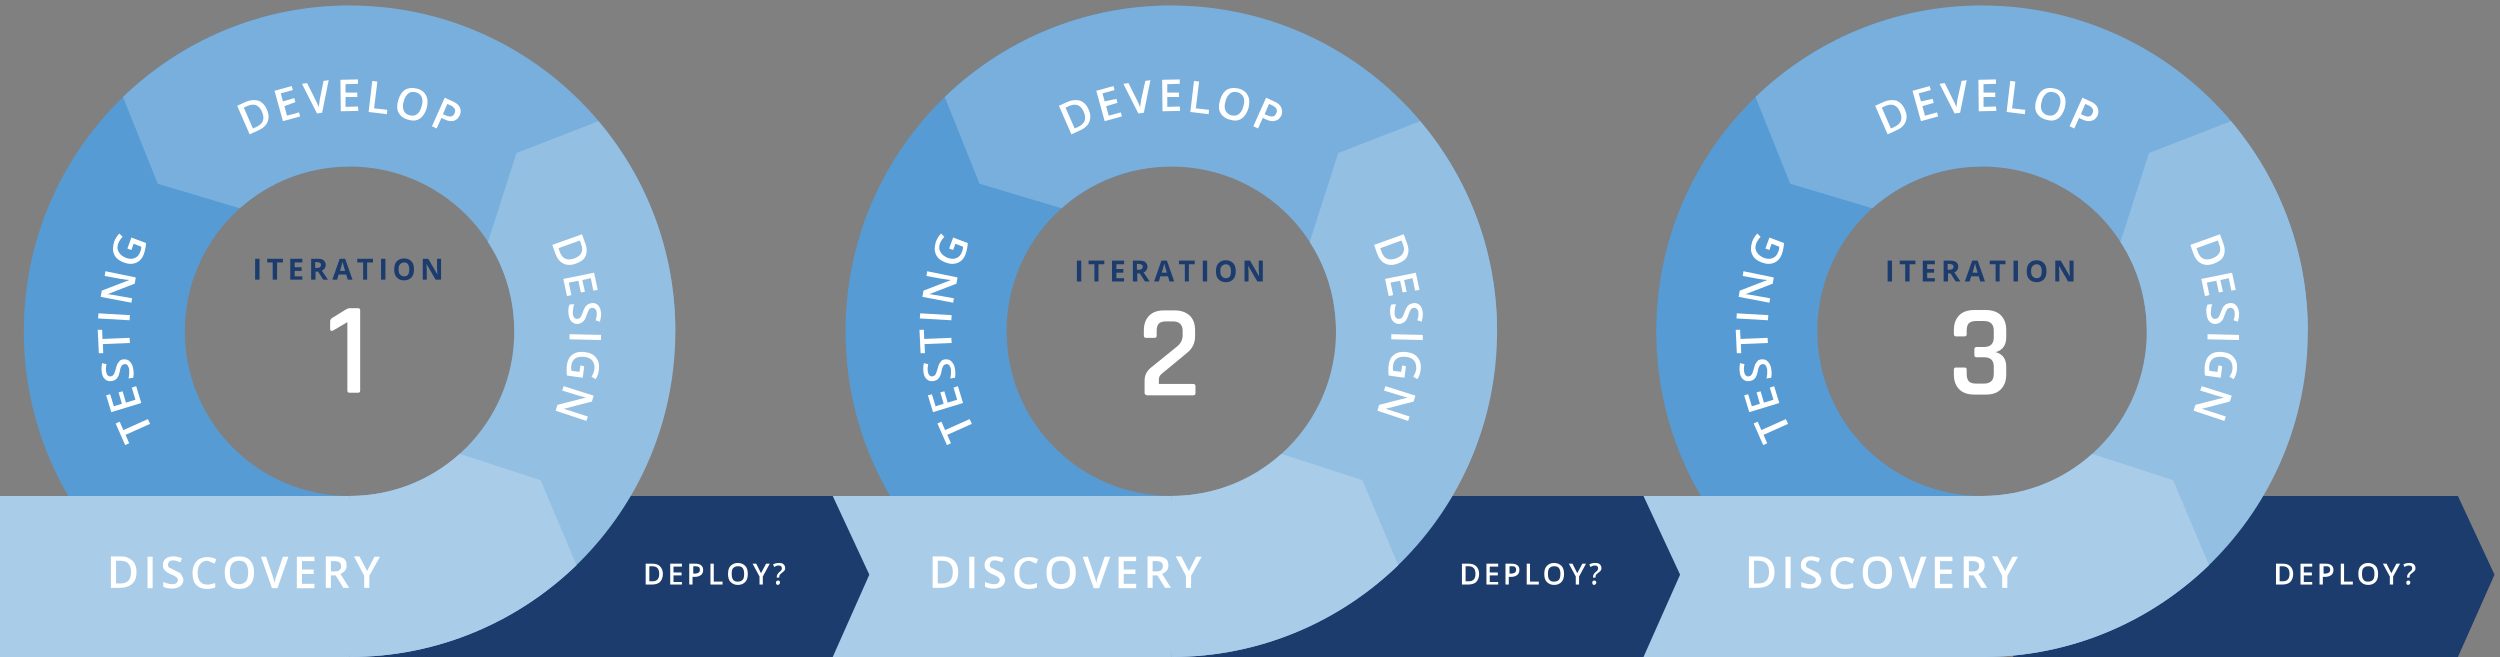 <?xml version="1.0" encoding="utf-8"?>
<!-- Generator: Adobe Illustrator 21.0.2, SVG Export Plug-In . SVG Version: 6.00 Build 0)  -->
<svg version="1.1" xmlns="http://www.w3.org/2000/svg" xmlns:xlink="http://www.w3.org/1999/xlink" x="0px" y="0px"
	 viewBox="0 0 683 179.5" style="enable-background:new 0 0 683 179.5;" xml:space="preserve">
<rect x="0" y="0" width="683" height="179.5" fill="#808080" stroke="none"/>
<style type="text/css">
	.st0{fill:#1B3C6D;}
	.st1{fill:#569BD4;}
	.st2{fill:#78AFDC;}
	.st3{fill:#93BFE3;}
	.st4{fill:#A9CCE9;}
	.st5{fill:#FFFFFF;}
</style>
<g id="shapes">
	<g>
		<polygon class="st0" points="671.5,179.5 550,179.5 550,135.5 671.5,135.5 681.5,157 		"/>
	</g>
	<g>
		<path class="st1" d="M541.5,135.5c-24.9,0-45-20.1-45-45c0-24.9,20.1-45,45-45v-44c-49.2,0-89,39.8-89,89c0,49.2,39.8,89,89,89
			V135.5z"/>
		<path class="st2" d="M511.5,56.9c8-7.1,18.5-11.4,30-11.4c24.9,0,45,20.1,45,45h44c0-49.2-39.8-89-89-89c-24,0-45.8,9.5-61.9,25
			l9.5,23.7L511.5,56.9z"/>
		<path class="st3" d="M579.3,66.1c4.6,7,7.2,15.4,7.2,24.4c0,24.9-20.1,45-45,45v44c49.2,0,89-39.8,89-89c0-21.9-7.9-41.9-21-57.4
			l-22.4,8.7L579.3,66.1z"/>
		<path class="st4" d="M541.5,179.5c24.1,0,45.9-9.6,62-25.1l-9.8-23.2l-22.1-7.2c-8,7.2-18.5,11.5-30.1,11.5V179.5z"/>
		<g>
			<polygon class="st4" points="541.5,179.5 327.5,179.5 327.5,135.5 541.5,135.5 543.5,155.5 			"/>
		</g>
		<g>
			<polygon class="st0" points="449,179.5 317.5,179.5 317.5,135.5 449,135.5 459,157 			"/>
		</g>
	</g>
	<g>
		<path class="st1" d="M320,135.5c-24.9,0-45-20.1-45-45c0-24.9,20.1-45,45-45v-44c-49.2,0-89,39.8-89,89c0,49.2,39.8,89,89,89
			V135.5z"/>
		<path class="st2" d="M290,56.9c8-7.1,18.5-11.4,30-11.4c24.9,0,45,20.1,45,45h44c0-49.2-39.8-89-89-89c-24,0-45.8,9.5-61.9,25
			l9.5,23.7L290,56.9z"/>
		<path class="st3" d="M357.8,66.1c4.6,7,7.2,15.4,7.2,24.4c0,24.9-20.1,45-45,45v44c49.2,0,89-39.8,89-89c0-21.9-7.9-41.9-21-57.4
			l-22.4,8.7L357.8,66.1z"/>
		<path class="st4" d="M320,179.5c24.1,0,45.9-9.6,62-25.1l-9.8-23.2l-22.1-7.2c-8,7.2-18.5,11.5-30.1,11.5V179.5z"/>
		<g>
			<polygon class="st4" points="320,179.5 106,179.5 106,135.5 320,135.5 322,157.3 			"/>
		</g>
		<g>
			<polygon class="st0" points="227.5,179.5 96,179.5 96,135.5 227.5,135.5 237.5,157 			"/>
		</g>
	</g>
	<g>
		<path class="st1" d="M95.5,135.5c-24.9,0-45-20.1-45-45c0-24.9,20.1-45,45-45v-44c-49.2,0-89,39.8-89,89c0,49.2,39.8,89,89,89
			V135.5z"/>
		<path class="st2" d="M65.5,56.9c8-7.1,18.5-11.4,30-11.4c24.9,0,45,20.1,45,45h44c0-49.2-39.8-89-89-89c-24,0-45.8,9.5-61.9,25
			l9.5,23.7L65.5,56.9z"/>
		<path class="st3" d="M133.3,66.1c4.6,7,7.2,15.4,7.2,24.4c0,24.9-20.1,45-45,45v44c49.2,0,89-39.8,89-89c0-21.9-7.9-41.9-21-57.4
			l-22.4,8.7L133.3,66.1z"/>
		<path class="st4" d="M95.5,179.5c24.1,0,45.9-9.6,62-25.1l-9.8-23.2l-22.1-7.2c-8,7.2-18.5,11.5-30.1,11.5V179.5z"/>
		<g>
			<polygon class="st4" points="95.5,179.5 0,179.5 0,135.5 95.5,135.5 97.5,157.5 			"/>
		</g>
	</g>
</g>
<g id="text">
	<g>
		<path class="st5" d="M626.5,156.8c0,0.9-0.3,1.7-0.8,2.2s-1.3,0.7-2.3,0.7h-1.6V154h1.8c0.9,0,1.6,0.2,2.1,0.7
			C626.2,155.2,626.5,155.9,626.5,156.8z M625.5,156.8c0-1.4-0.6-2.1-1.9-2.1h-0.8v4.1h0.7C624.8,158.9,625.5,158.2,625.5,156.8z"/>
		<path class="st5" d="M631.7,159.7h-3.2V154h3.2v0.8h-2.3v1.6h2.2v0.8h-2.2v1.8h2.3V159.7z"/>
		<path class="st5" d="M637.5,155.7c0,0.6-0.2,1.1-0.6,1.4s-0.9,0.5-1.7,0.5h-0.6v2.1h-0.9V154h1.6c0.7,0,1.2,0.1,1.6,0.4
			S637.5,155.1,637.5,155.7z M634.7,156.7h0.5c0.5,0,0.8-0.1,1.1-0.3c0.2-0.2,0.3-0.4,0.3-0.8c0-0.3-0.1-0.6-0.3-0.7
			c-0.2-0.2-0.5-0.2-0.9-0.2h-0.6V156.7z"/>
		<path class="st5" d="M639.5,159.7V154h0.9v4.9h2.4v0.8H639.5z"/>
		<path class="st5" d="M649.7,156.8c0,0.9-0.2,1.7-0.7,2.2s-1.1,0.8-2,0.8c-0.9,0-1.5-0.3-2-0.8c-0.5-0.5-0.7-1.2-0.7-2.2
			s0.2-1.7,0.7-2.2s1.1-0.8,2-0.8c0.8,0,1.5,0.3,2,0.8C649.5,155.1,649.7,155.9,649.7,156.8z M645.3,156.8c0,0.7,0.1,1.2,0.4,1.6
			c0.3,0.4,0.7,0.5,1.3,0.5c0.6,0,1-0.2,1.3-0.5c0.3-0.4,0.4-0.9,0.4-1.6c0-0.7-0.1-1.2-0.4-1.6c-0.3-0.4-0.7-0.5-1.3-0.5
			c-0.6,0-1,0.2-1.3,0.5S645.3,156.1,645.3,156.8z"/>
		<path class="st5" d="M653.3,156.6l1.4-2.6h1l-1.9,3.5v2.2h-0.9v-2.2L651,154h1L653.3,156.6z"/>
		<path class="st5" d="M657.6,157.9v-0.3c0-0.3,0.1-0.5,0.2-0.7c0.1-0.2,0.3-0.4,0.5-0.6c0.3-0.2,0.5-0.4,0.6-0.6s0.1-0.3,0.1-0.5
			c0-0.2-0.1-0.4-0.2-0.5c-0.1-0.1-0.4-0.2-0.6-0.2c-0.2,0-0.5,0-0.7,0.1s-0.4,0.2-0.6,0.3l-0.3-0.7c0.5-0.3,1.1-0.4,1.7-0.4
			c0.5,0,0.9,0.1,1.2,0.4c0.3,0.3,0.4,0.6,0.4,1c0,0.2,0,0.4-0.1,0.5c-0.1,0.2-0.1,0.3-0.3,0.4c-0.1,0.1-0.3,0.3-0.6,0.5
			c-0.2,0.2-0.4,0.3-0.5,0.5s-0.1,0.3-0.1,0.5v0.2H657.6z M657.4,159.2c0-0.4,0.2-0.6,0.6-0.6c0.2,0,0.3,0.1,0.4,0.2
			c0.1,0.1,0.1,0.2,0.1,0.4c0,0.2-0.1,0.3-0.2,0.4c-0.1,0.1-0.2,0.2-0.4,0.2c-0.2,0-0.3-0.1-0.4-0.2
			C657.5,159.5,657.4,159.4,657.4,159.2z"/>
	</g>
	<g>
		<g>
			<path class="st5" d="M520.4,29.9c0.6,1.3,0.6,2.4,0.2,3.4c-0.4,1-1.3,1.8-2.7,2.4l-2.2,1l-3.4-7.8l2.4-1.1
				c1.2-0.5,2.4-0.6,3.4-0.3C519.1,27.9,519.9,28.7,520.4,29.9z M519.1,30.6c-0.8-1.9-2.1-2.4-3.9-1.7l-1.1,0.5l2.5,5.7l0.9-0.4
				C519.4,33.8,519.9,32.5,519.1,30.6z"/>
			<path class="st5" d="M529.5,31.8l-4.7,1.3l-2.3-8.3l4.7-1.3l0.3,1.1l-3.3,0.9l0.6,2.2L528,27l0.3,1.1l-3.1,0.9l0.7,2.6l3.3-0.9
				L529.5,31.8z"/>
			<path class="st5" d="M535.9,22.1l1.4-0.2l-1.8,8.9l-1.5,0.2l-4.1-8.1l1.4-0.2l2.5,5c0.1,0.2,0.3,0.5,0.4,0.9
				c0.2,0.4,0.3,0.7,0.3,0.9c0-0.3,0-0.7,0.1-1.1c0.1-0.4,0.1-0.7,0.1-0.9L535.9,22.1z"/>
			<path class="st5" d="M545.4,30.3l-4.8,0.1l-0.1-8.6l4.8-0.1l0,1.2l-3.4,0.1l0,2.3l3.2,0l0,1.2l-3.2,0l0,2.7l3.4-0.1L545.4,30.3z"
				/>
			<path class="st5" d="M548.2,30.6l1-8.5l1.4,0.2l-0.9,7.3l3.6,0.4l-0.1,1.2L548.2,30.6z"/>
			<path class="st5" d="M564.1,29.5c-0.4,1.3-1,2.3-1.9,2.9s-1.9,0.7-3.2,0.3c-1.2-0.3-2.1-1-2.6-1.9c-0.5-0.9-0.5-2.1-0.1-3.4
				c0.4-1.4,1-2.3,1.9-2.9c0.9-0.5,1.9-0.6,3.2-0.3c1.2,0.3,2.1,1,2.5,1.9C564.4,27,564.4,28.1,564.1,29.5z M557.8,27.7
				c-0.3,1-0.3,1.8,0,2.5c0.3,0.6,0.8,1.1,1.6,1.3c0.8,0.2,1.5,0.1,2-0.3c0.6-0.4,1-1.1,1.3-2.2c0.3-1,0.3-1.8,0-2.5
				c-0.3-0.6-0.8-1.1-1.6-1.3c-0.8-0.2-1.5-0.1-2,0.3C558.5,26,558,26.7,557.8,27.7z"/>
			<path class="st5" d="M573.1,31.5c-0.4,0.8-0.9,1.3-1.7,1.5c-0.7,0.2-1.6,0.1-2.6-0.4l-0.8-0.4l-1.3,2.9l-1.3-0.6l3.5-7.8l2.2,1
				c1,0.4,1.6,1,1.9,1.6S573.4,30.8,573.1,31.5z M568.5,31.2l0.7,0.3c0.7,0.3,1.2,0.4,1.6,0.3c0.4-0.1,0.7-0.4,0.9-0.9
				c0.2-0.4,0.2-0.8,0-1.2c-0.2-0.3-0.6-0.7-1.1-0.9l-0.9-0.4L568.5,31.2z"/>
		</g>
		<g>
			<path class="st5" d="M604.9,72c-1.3,0.5-2.5,0.5-3.5,0c-1-0.5-1.7-1.4-2.2-2.8l-0.8-2.3l8.1-2.9l0.9,2.5c0.5,1.3,0.5,2.4,0.1,3.4
				S606.2,71.5,604.9,72z M604.4,70.6c1.9-0.7,2.6-2,1.9-3.8l-0.4-1.1l-5.8,2.1l0.3,0.9C601.1,70.7,602.4,71.3,604.4,70.6z"/>
			<path class="st5" d="M602.4,80.9l-1-4.7l8.4-1.7l1,4.7l-1.2,0.2l-0.7-3.4l-2.3,0.5l0.7,3.2l-1.1,0.2l-0.7-3.2l-2.6,0.5l0.7,3.4
				L602.4,80.9z"/>
			<path class="st5" d="M605.5,88.5c-0.8,0.1-1.4-0.2-1.9-0.7c-0.5-0.5-0.7-1.3-0.8-2.2c-0.1-1,0-1.8,0.3-2.4l1.3-0.1
				c-0.2,0.4-0.3,0.8-0.3,1.3c-0.1,0.4-0.1,0.9-0.1,1.2c0,0.6,0.2,1,0.4,1.2c0.2,0.2,0.5,0.4,0.9,0.3c0.3,0,0.6-0.2,0.8-0.4
				c0.2-0.3,0.4-0.8,0.7-1.6c0.3-0.8,0.6-1.4,1-1.7c0.4-0.4,0.9-0.5,1.4-0.6c0.7-0.1,1.3,0.2,1.7,0.6s0.7,1.1,0.8,2
				c0.1,0.8-0.1,1.6-0.3,2.5l-1.2-0.4c0.3-0.8,0.4-1.5,0.3-2.1c0-0.5-0.2-0.8-0.4-1c-0.2-0.2-0.5-0.3-0.8-0.3
				c-0.2,0-0.4,0.1-0.6,0.2c-0.2,0.1-0.3,0.3-0.4,0.5c-0.1,0.2-0.3,0.6-0.5,1.2c-0.2,0.6-0.4,1.1-0.6,1.4c-0.2,0.3-0.4,0.5-0.7,0.7
				C606.2,88.3,605.9,88.4,605.5,88.5z"/>
			<path class="st5" d="M603.1,91.3l8.6,0.2l0,1.4l-8.6-0.2L603.1,91.3z"/>
			<path class="st5" d="M607.1,100.1l-0.4,3.1l-4.3-0.6c-0.1-0.5-0.1-1-0.1-1.5c0-0.5,0-1,0.1-1.5c0.2-1.3,0.7-2.2,1.6-2.8
				c0.9-0.6,2-0.8,3.4-0.6c1.4,0.2,2.4,0.7,3,1.6c0.7,0.9,0.9,2,0.7,3.4c-0.1,0.9-0.4,1.7-0.9,2.4l-1.1-0.7c0.4-0.6,0.7-1.3,0.8-2
				c0.1-0.9-0.1-1.7-0.5-2.3c-0.5-0.6-1.2-1-2.2-1.1c-1-0.1-1.9,0-2.5,0.4s-1,1-1.1,1.9c-0.1,0.4-0.1,0.9,0,1.5l2.2,0.3l0.3-1.8
				L607.1,100.1z"/>
			<path class="st5" d="M599.3,112.2l0.5-1.6l7.8-2l0,0l-0.4-0.1c-0.7-0.2-1.3-0.3-1.9-0.5l-4.2-1.3l0.4-1.2l8.2,2.6l-0.5,1.6
				l-7.7,2l0,0c0.1,0,0.4,0.1,1,0.3c0.5,0.1,1,0.3,1.3,0.4l4.3,1.4l-0.4,1.2L599.3,112.2z"/>
		</g>
		<g>
			<path class="st5" d="M487.9,114.5l0.6,1.3l-6.7,3l1,2.3l-1.1,0.5l-2.6-5.9l1.1-0.5l1,2.3L487.9,114.5z"/>
			<path class="st5" d="M484.7,105.5l1.4,4.6l-8.2,2.5l-1.4-4.6l1.1-0.3l1,3.3l2.2-0.7l-0.9-3.1l1.1-0.3l0.9,3.1l2.6-0.8l-1-3.3
				L484.7,105.5z"/>
			<path class="st5" d="M481,98.2c0.8-0.1,1.4,0,1.9,0.5c0.5,0.5,0.9,1.2,1,2.1c0.2,1,0.1,1.8,0,2.4l-1.3,0.2
				c0.1-0.4,0.2-0.8,0.2-1.3c0-0.5,0-0.9,0-1.2c-0.1-0.5-0.3-0.9-0.5-1.2c-0.3-0.2-0.6-0.3-0.9-0.2c-0.3,0.1-0.6,0.2-0.7,0.5
				c-0.2,0.3-0.4,0.8-0.5,1.6c-0.2,0.8-0.4,1.4-0.8,1.8c-0.3,0.4-0.8,0.6-1.4,0.7c-0.7,0.1-1.3,0-1.8-0.5c-0.5-0.4-0.8-1.1-0.9-1.9
				c-0.1-0.8-0.1-1.6,0.1-2.5l1.2,0.3c-0.2,0.8-0.2,1.5-0.1,2.1c0.1,0.4,0.2,0.8,0.5,1c0.2,0.2,0.5,0.3,0.8,0.2
				c0.2,0,0.4-0.1,0.5-0.2s0.3-0.3,0.4-0.5c0.1-0.2,0.2-0.6,0.4-1.2c0.2-0.7,0.3-1.2,0.5-1.5c0.2-0.3,0.4-0.6,0.6-0.8
				C480.3,98.4,480.6,98.3,481,98.2z"/>
			<path class="st5" d="M482.9,92.3l0.1,1.4l-7.4,0.3l0.1,2.5l-1.2,0l-0.3-6.4l1.2,0l0.1,2.5L482.9,92.3z"/>
			<path class="st5" d="M483,87.5l-8.6-0.5l0.1-1.4l8.6,0.5L483,87.5z"/>
			<path class="st5" d="M484.6,75.8l-0.3,1.7l-7.5,2.9l0,0l0.4,0c0.7,0.1,1.4,0.2,2,0.3l4.4,0.8l-0.2,1.2l-8.4-1.6l0.3-1.7l7.5-2.9
				l0,0c-0.1,0-0.4-0.1-1-0.1c-0.6-0.1-1-0.2-1.3-0.2l-4.4-0.8l0.2-1.3L484.6,75.8z"/>
			<path class="st5" d="M482.3,67.9l1.1-3l4,1.5c0,0.5-0.1,1-0.2,1.5c-0.1,0.5-0.2,1-0.4,1.5c-0.4,1.2-1.2,2-2.1,2.4
				c-1,0.4-2.1,0.4-3.4-0.1c-1.3-0.5-2.2-1.2-2.6-2.2c-0.5-1-0.4-2.2,0-3.5c0.3-0.8,0.8-1.6,1.4-2.2l0.9,0.9
				c-0.5,0.5-0.9,1.1-1.2,1.8c-0.3,0.9-0.3,1.6,0.1,2.3s1,1.2,1.9,1.6c1,0.4,1.8,0.4,2.5,0.1c0.7-0.3,1.2-0.8,1.5-1.7
				c0.2-0.4,0.3-0.9,0.3-1.4l-2.1-0.8l-0.6,1.7L482.3,67.9z"/>
		</g>
		<g>
			<path class="st5" d="M484.8,156.3c0,1.4-0.4,2.5-1.2,3.2s-1.9,1.1-3.4,1.1h-2.4v-8.6h2.6c1.4,0,2.4,0.4,3.2,1.1
				S484.8,155,484.8,156.3z M483.3,156.3c0-2.1-1-3.1-2.9-3.1h-1.2v6.2h1C482.3,159.5,483.3,158.4,483.3,156.3z"/>
			<path class="st5" d="M487.8,160.7v-8.6h1.4v8.6H487.8z"/>
			<path class="st5" d="M497.6,158.3c0,0.8-0.3,1.4-0.8,1.8s-1.3,0.7-2.3,0.7s-1.8-0.2-2.4-0.5V159c0.4,0.2,0.8,0.3,1.2,0.4
				s0.8,0.2,1.2,0.2c0.6,0,1-0.1,1.2-0.3s0.4-0.5,0.4-0.8c0-0.3-0.1-0.6-0.4-0.8s-0.7-0.5-1.5-0.8c-0.8-0.3-1.3-0.7-1.7-1.1
				s-0.5-0.9-0.5-1.5c0-0.7,0.3-1.3,0.8-1.7s1.2-0.6,2-0.6c0.8,0,1.6,0.2,2.4,0.5l-0.4,1.1c-0.8-0.3-1.4-0.5-2-0.5
				c-0.5,0-0.8,0.1-1,0.3s-0.4,0.5-0.4,0.8c0,0.2,0,0.4,0.1,0.6s0.2,0.3,0.5,0.4s0.6,0.3,1.2,0.6c0.6,0.3,1.1,0.5,1.4,0.7
				s0.5,0.5,0.6,0.8S497.6,158,497.6,158.3z"/>
			<path class="st5" d="M504.1,153.2c-0.8,0-1.4,0.3-1.9,0.9s-0.7,1.4-0.7,2.4c0,1.1,0.2,1.8,0.7,2.4s1.1,0.8,1.9,0.8
				c0.4,0,0.7,0,1.1-0.1s0.7-0.2,1.1-0.3v1.2c-0.7,0.3-1.4,0.4-2.3,0.4c-1.3,0-2.2-0.4-2.9-1.1s-1-1.8-1-3.3c0-0.9,0.2-1.7,0.5-2.3
				s0.8-1.2,1.4-1.5s1.3-0.5,2.2-0.5c0.9,0,1.7,0.2,2.4,0.6l-0.5,1.2c-0.3-0.1-0.6-0.3-0.9-0.4S504.5,153.2,504.1,153.2z"/>
			<path class="st5" d="M516.9,156.4c0,1.4-0.3,2.5-1,3.3s-1.7,1.2-3,1.2c-1.3,0-2.3-0.4-3-1.2s-1-1.9-1-3.3s0.3-2.5,1-3.3
				s1.7-1.1,3-1.1c1.3,0,2.3,0.4,3,1.2S516.9,155,516.9,156.4z M510.3,156.4c0,1.1,0.2,1.9,0.6,2.4s1.1,0.8,1.9,0.8
				c0.8,0,1.5-0.3,1.9-0.8s0.6-1.3,0.6-2.4c0-1.1-0.2-1.8-0.6-2.4s-1-0.8-1.9-0.8c-0.8,0-1.5,0.3-1.9,0.8S510.3,155.3,510.3,156.4z"
				/>
			<path class="st5" d="M524.8,152.1h1.5l-3,8.6h-1.5l-3-8.6h1.4l1.8,5.3c0.1,0.3,0.2,0.6,0.3,1s0.2,0.7,0.2,0.9
				c0.1-0.3,0.1-0.6,0.2-1s0.2-0.7,0.3-0.9L524.8,152.1z"/>
			<path class="st5" d="M533.4,160.7h-4.8v-8.6h4.8v1.2H530v2.3h3.2v1.2H530v2.7h3.4V160.7z"/>
			<path class="st5" d="M537.9,157.2v3.4h-1.4v-8.6h2.4c1.1,0,1.9,0.2,2.5,0.6s0.8,1,0.8,1.9c0,1.1-0.6,1.8-1.7,2.3l2.4,3.8h-1.6
				l-2.1-3.4H537.9z M537.9,156.1h1c0.7,0,1.1-0.1,1.4-0.4s0.4-0.6,0.4-1.1c0-0.5-0.2-0.8-0.5-1s-0.8-0.3-1.4-0.3h-0.9V156.1z"/>
			<path class="st5" d="M547.8,156l2-3.9h1.5l-2.9,5.2v3.3h-1.4v-3.3l-2.8-5.3h1.5L547.8,156z"/>
		</g>
		<g>
			<path class="st5" d="M404.1,156.8c0,0.9-0.3,1.7-0.8,2.2s-1.3,0.7-2.3,0.7h-1.6V154h1.8c0.9,0,1.6,0.2,2.1,0.7
				C403.8,155.2,404.1,155.9,404.1,156.8z M403.1,156.8c0-1.4-0.6-2.1-1.9-2.1h-0.8v4.1h0.7C402.4,158.9,403.1,158.2,403.1,156.8z"
				/>
			<path class="st5" d="M409.3,159.7h-3.2V154h3.2v0.8H407v1.6h2.2v0.8H407v1.8h2.3V159.7z"/>
			<path class="st5" d="M415.1,155.7c0,0.6-0.2,1.1-0.6,1.4s-0.9,0.5-1.7,0.5h-0.6v2.1h-0.9V154h1.6c0.7,0,1.2,0.1,1.6,0.4
				S415.1,155.1,415.1,155.7z M412.3,156.7h0.5c0.5,0,0.8-0.1,1.1-0.3c0.2-0.2,0.3-0.4,0.3-0.8c0-0.3-0.1-0.6-0.3-0.7
				c-0.2-0.2-0.5-0.2-0.9-0.2h-0.6V156.7z"/>
			<path class="st5" d="M417.1,159.7V154h0.9v4.9h2.4v0.8H417.1z"/>
			<path class="st5" d="M427.3,156.8c0,0.9-0.2,1.7-0.7,2.2s-1.1,0.8-2,0.8c-0.9,0-1.5-0.3-2-0.8c-0.5-0.5-0.7-1.2-0.7-2.2
				s0.2-1.7,0.7-2.2s1.1-0.8,2-0.8c0.8,0,1.5,0.3,2,0.8C427.1,155.1,427.3,155.9,427.3,156.8z M422.9,156.8c0,0.7,0.1,1.2,0.4,1.6
				c0.3,0.4,0.7,0.5,1.3,0.5c0.6,0,1-0.2,1.3-0.5c0.3-0.4,0.4-0.9,0.4-1.6c0-0.7-0.1-1.2-0.4-1.6c-0.3-0.4-0.7-0.5-1.3-0.5
				c-0.6,0-1,0.2-1.3,0.5S422.9,156.1,422.9,156.8z"/>
			<path class="st5" d="M430.9,156.6l1.4-2.6h1l-1.9,3.5v2.2h-0.9v-2.2l-1.9-3.5h1L430.9,156.6z"/>
			<path class="st5" d="M435.2,157.9v-0.3c0-0.3,0.1-0.5,0.2-0.7c0.1-0.2,0.3-0.4,0.5-0.6c0.3-0.2,0.5-0.4,0.6-0.6s0.1-0.3,0.1-0.5
				c0-0.2-0.1-0.4-0.2-0.5c-0.1-0.1-0.4-0.2-0.6-0.2c-0.2,0-0.5,0-0.7,0.1s-0.4,0.2-0.6,0.3l-0.3-0.7c0.5-0.3,1.1-0.4,1.7-0.4
				c0.5,0,0.9,0.1,1.2,0.4c0.3,0.3,0.4,0.6,0.4,1c0,0.2,0,0.4-0.1,0.5c-0.1,0.2-0.1,0.3-0.3,0.4c-0.1,0.1-0.3,0.3-0.6,0.5
				c-0.2,0.2-0.4,0.3-0.5,0.5s-0.1,0.3-0.1,0.5v0.2H435.2z M435,159.2c0-0.4,0.2-0.6,0.6-0.6c0.2,0,0.3,0.1,0.4,0.2
				c0.1,0.1,0.1,0.2,0.1,0.4c0,0.2-0.1,0.3-0.2,0.4c-0.1,0.1-0.2,0.2-0.4,0.2c-0.2,0-0.3-0.1-0.4-0.2
				C435.1,159.5,435,159.4,435,159.2z"/>
		</g>
		<g>
			<path class="st0" d="M515.7,76.9v-5.7h1.2v5.7H515.7z"/>
			<path class="st0" d="M521.7,76.9h-1.2v-4.7H519v-1h4.3v1h-1.6V76.9z"/>
			<path class="st0" d="M528.6,76.9h-3.3v-5.7h3.3v1h-2.1v1.3h1.9v1h-1.9v1.5h2.1V76.9z"/>
			<path class="st0" d="M532.2,74.7v2.2H531v-5.7h1.7c0.8,0,1.3,0.1,1.7,0.4s0.6,0.7,0.6,1.3c0,0.3-0.1,0.6-0.3,0.9
				s-0.4,0.5-0.8,0.6c0.9,1.3,1.4,2.1,1.7,2.5h-1.3l-1.4-2.2H532.2z M532.2,73.7h0.4c0.4,0,0.7-0.1,0.8-0.2s0.3-0.3,0.3-0.6
				c0-0.3-0.1-0.5-0.3-0.6s-0.5-0.2-0.9-0.2h-0.4V73.7z"/>
			<path class="st0" d="M541,76.9l-0.4-1.4h-2.1l-0.4,1.4h-1.3l2-5.7h1.5l2,5.7H541z M540.3,74.5c-0.4-1.2-0.6-1.9-0.6-2.1
				c0-0.2-0.1-0.3-0.1-0.4c-0.1,0.3-0.3,1.2-0.7,2.5H540.3z"/>
			<path class="st0" d="M546.4,76.9h-1.2v-4.7h-1.6v-1h4.3v1h-1.6V76.9z"/>
			<path class="st0" d="M550.1,76.9v-5.7h1.2v5.7H550.1z"/>
			<path class="st0" d="M559.1,74.1c0,0.9-0.2,1.7-0.7,2.2s-1.1,0.8-2,0.8c-0.9,0-1.5-0.3-2-0.8s-0.7-1.2-0.7-2.2s0.2-1.7,0.7-2.2
				s1.1-0.8,2-0.8s1.5,0.3,2,0.8S559.1,73.1,559.1,74.1z M554.9,74.1c0,0.6,0.1,1.1,0.4,1.4s0.6,0.5,1.1,0.5c1,0,1.4-0.6,1.4-1.9
				c0-1.3-0.5-1.9-1.4-1.9c-0.5,0-0.8,0.2-1.1,0.5S554.9,73.4,554.9,74.1z"/>
			<path class="st0" d="M566.5,76.9H565l-2.5-4.3h0c0,0.8,0.1,1.3,0.1,1.6v2.7h-1.1v-5.7h1.5l2.5,4.3h0c0-0.7-0.1-1.3-0.1-1.6v-2.7
				h1.1V76.9z"/>
			<path class="st5" d="M540,94.8h2c1.8,0,2.7-0.9,2.7-2.6v-1.9c0-1.7-0.9-2.6-2.7-2.6h-2.1c-0.9,0-1.5,0.2-2,0.6
				c-0.4,0.4-0.6,1.1-0.6,2v1c0,0.4-0.2,0.6-0.6,0.6h-2.3c-0.4,0-0.6-0.2-0.6-0.6v-1.1c0-1.8,0.5-3.1,1.5-4.1c1-1,2.4-1.4,4.1-1.4
				h3.1c1.8,0,3.2,0.5,4.1,1.4c1,1,1.5,2.3,1.5,4.1v2c0,2.1-1,3.5-2.9,4c1.9,0.5,2.9,1.8,2.9,4v2.1c0,1.8-0.5,3.1-1.5,4.1
				c-1,1-2.4,1.4-4.1,1.4h-3.1c-1.8,0-3.2-0.5-4.1-1.4c-1-1-1.5-2.3-1.5-4.1v-1.3c0-0.4,0.2-0.6,0.6-0.6h2.3c0.4,0,0.6,0.2,0.6,0.6
				v1.2c0,0.9,0.2,1.5,0.6,2c0.4,0.4,1.1,0.6,2,0.6h2.1c1.8,0,2.7-0.9,2.7-2.6v-2c0-1.8-0.9-2.6-2.7-2.6h-2c-0.4,0-0.6-0.2-0.6-0.6
				v-1.6C539.4,95.1,539.6,94.8,540,94.8z"/>
		</g>
	</g>
	<g>
		<g>
			<path class="st5" d="M297.4,29.9c0.6,1.3,0.6,2.4,0.2,3.4c-0.4,1-1.3,1.8-2.7,2.4l-2.2,1l-3.4-7.8l2.4-1.1
				c1.2-0.5,2.4-0.6,3.4-0.3C296.1,27.9,296.9,28.7,297.4,29.9z M296.1,30.6c-0.8-1.9-2.1-2.4-3.9-1.7l-1.1,0.5l2.5,5.7l0.9-0.4
				C296.4,33.8,296.9,32.5,296.1,30.6z"/>
			<path class="st5" d="M306.5,31.8l-4.7,1.3l-2.3-8.3l4.7-1.3l0.3,1.1l-3.3,0.9l0.6,2.2L305,27l0.3,1.1l-3.1,0.9l0.7,2.6l3.3-0.9
				L306.5,31.8z"/>
			<path class="st5" d="M312.9,22.1l1.4-0.2l-1.8,8.9l-1.5,0.2l-4.1-8.1l1.4-0.2l2.5,5c0.1,0.2,0.3,0.5,0.4,0.9
				c0.2,0.4,0.3,0.7,0.3,0.9c0-0.3,0-0.7,0.1-1.1c0.1-0.4,0.1-0.7,0.1-0.9L312.9,22.1z"/>
			<path class="st5" d="M322.4,30.3l-4.8,0.1l-0.1-8.6l4.8-0.1l0,1.2l-3.4,0.1l0,2.3l3.2,0l0,1.2l-3.2,0l0,2.7l3.4-0.1L322.4,30.3z"
				/>
			<path class="st5" d="M325.2,30.6l1-8.5l1.4,0.2l-0.9,7.3l3.6,0.4l-0.1,1.2L325.2,30.6z"/>
			<path class="st5" d="M341.1,29.5c-0.4,1.3-1,2.3-1.9,2.9s-1.9,0.7-3.2,0.3c-1.2-0.3-2.1-1-2.6-1.9c-0.5-0.9-0.5-2.1-0.1-3.4
				c0.4-1.4,1-2.3,1.9-2.9c0.9-0.5,1.9-0.6,3.2-0.3c1.2,0.3,2.1,1,2.5,1.9C341.4,27,341.4,28.1,341.1,29.5z M334.8,27.7
				c-0.3,1-0.3,1.8,0,2.5c0.3,0.6,0.8,1.1,1.6,1.3c0.8,0.2,1.5,0.1,2-0.3c0.6-0.4,1-1.1,1.3-2.2c0.3-1,0.3-1.8,0-2.5
				c-0.3-0.6-0.8-1.1-1.6-1.3c-0.8-0.2-1.5-0.1-2,0.3C335.5,26,335,26.7,334.8,27.7z"/>
			<path class="st5" d="M350.1,31.5c-0.4,0.8-0.9,1.3-1.7,1.5c-0.7,0.2-1.6,0.1-2.6-0.4l-0.8-0.4l-1.3,2.9l-1.3-0.6l3.5-7.8l2.2,1
				c1,0.4,1.6,1,1.9,1.6S350.4,30.8,350.1,31.5z M345.5,31.2l0.7,0.3c0.7,0.3,1.2,0.4,1.6,0.3c0.4-0.1,0.7-0.4,0.9-0.9
				c0.2-0.4,0.2-0.8,0-1.2c-0.2-0.3-0.6-0.7-1.1-0.9l-0.9-0.4L345.5,31.2z"/>
		</g>
		<g>
			<path class="st5" d="M381.9,72c-1.3,0.5-2.5,0.5-3.5,0c-1-0.5-1.7-1.4-2.2-2.8l-0.8-2.3l8.1-2.9l0.9,2.5c0.5,1.3,0.5,2.4,0.1,3.4
				S383.2,71.5,381.9,72z M381.4,70.6c1.9-0.7,2.6-2,1.9-3.8l-0.4-1.1l-5.8,2.1l0.3,0.9C378.1,70.7,379.4,71.3,381.4,70.6z"/>
			<path class="st5" d="M379.4,80.9l-1-4.7l8.4-1.7l1,4.7l-1.2,0.2l-0.7-3.4l-2.3,0.5l0.7,3.2l-1.1,0.2l-0.7-3.2l-2.6,0.5l0.7,3.4
				L379.4,80.9z"/>
			<path class="st5" d="M382.5,88.5c-0.8,0.1-1.4-0.2-1.9-0.7c-0.5-0.5-0.7-1.3-0.8-2.2c-0.1-1,0-1.8,0.3-2.4l1.3-0.1
				c-0.2,0.4-0.3,0.8-0.3,1.3c-0.1,0.4-0.1,0.9-0.1,1.2c0,0.6,0.2,1,0.4,1.2c0.2,0.2,0.5,0.4,0.9,0.3c0.3,0,0.6-0.2,0.8-0.4
				c0.2-0.3,0.4-0.8,0.7-1.6c0.3-0.8,0.6-1.4,1-1.7c0.4-0.4,0.9-0.5,1.4-0.6c0.7-0.1,1.3,0.2,1.7,0.6s0.7,1.1,0.8,2
				c0.1,0.8-0.1,1.6-0.3,2.5l-1.2-0.4c0.3-0.8,0.4-1.5,0.3-2.1c0-0.5-0.2-0.8-0.4-1c-0.2-0.2-0.5-0.3-0.8-0.3
				c-0.2,0-0.4,0.1-0.6,0.2c-0.2,0.1-0.3,0.3-0.4,0.5c-0.1,0.2-0.3,0.6-0.5,1.2c-0.2,0.6-0.4,1.1-0.6,1.4c-0.2,0.3-0.4,0.5-0.7,0.7
				C383.2,88.3,382.9,88.4,382.5,88.5z"/>
			<path class="st5" d="M380.1,91.3l8.6,0.2l0,1.4l-8.6-0.2L380.1,91.3z"/>
			<path class="st5" d="M384.1,100.1l-0.4,3.1l-4.3-0.6c-0.1-0.5-0.1-1-0.1-1.5c0-0.5,0-1,0.1-1.5c0.2-1.3,0.7-2.2,1.6-2.8
				c0.9-0.6,2-0.8,3.4-0.6c1.4,0.2,2.4,0.7,3,1.6c0.7,0.9,0.9,2,0.7,3.4c-0.1,0.9-0.4,1.7-0.9,2.4l-1.1-0.7c0.4-0.6,0.7-1.3,0.8-2
				c0.1-0.9-0.1-1.7-0.5-2.3c-0.5-0.6-1.2-1-2.2-1.1c-1-0.1-1.9,0-2.5,0.4s-1,1-1.1,1.9c-0.1,0.4-0.1,0.9,0,1.5l2.2,0.3l0.3-1.8
				L384.1,100.1z"/>
			<path class="st5" d="M376.3,112.2l0.5-1.6l7.8-2l0,0l-0.4-0.1c-0.7-0.2-1.3-0.3-1.9-0.5l-4.2-1.3l0.4-1.2l8.2,2.6l-0.5,1.6
				l-7.7,2l0,0c0.1,0,0.4,0.1,1,0.3c0.5,0.1,1,0.3,1.3,0.4l4.3,1.4l-0.4,1.2L376.3,112.2z"/>
		</g>
		<g>
			<path class="st5" d="M264.9,114.5l0.6,1.3l-6.7,3l1,2.3l-1.1,0.5l-2.6-5.9l1.1-0.5l1,2.3L264.9,114.5z"/>
			<path class="st5" d="M261.7,105.5l1.4,4.6l-8.2,2.5l-1.4-4.6l1.1-0.3l1,3.3l2.2-0.7l-0.9-3.1l1.1-0.3l0.9,3.1l2.6-0.8l-1-3.3
				L261.7,105.5z"/>
			<path class="st5" d="M258,98.2c0.8-0.1,1.4,0,1.9,0.5c0.5,0.5,0.9,1.2,1,2.1c0.2,1,0.1,1.8,0,2.4l-1.3,0.2
				c0.1-0.4,0.2-0.8,0.2-1.3c0-0.5,0-0.9,0-1.2c-0.1-0.5-0.3-0.9-0.5-1.2c-0.3-0.2-0.6-0.3-0.9-0.2c-0.3,0.1-0.6,0.2-0.7,0.5
				c-0.2,0.3-0.4,0.8-0.5,1.6c-0.2,0.8-0.4,1.4-0.8,1.8c-0.3,0.4-0.8,0.6-1.4,0.7c-0.7,0.1-1.3,0-1.8-0.5c-0.5-0.4-0.8-1.1-0.9-1.9
				c-0.1-0.8-0.1-1.6,0.1-2.5l1.2,0.3c-0.2,0.8-0.2,1.5-0.1,2.1c0.1,0.4,0.2,0.8,0.5,1c0.2,0.2,0.5,0.3,0.8,0.2
				c0.2,0,0.4-0.1,0.5-0.2s0.3-0.3,0.4-0.5c0.1-0.2,0.2-0.6,0.4-1.2c0.2-0.7,0.3-1.2,0.5-1.5c0.2-0.3,0.4-0.6,0.6-0.8
				C257.3,98.4,257.6,98.3,258,98.2z"/>
			<path class="st5" d="M259.9,92.3l0.1,1.4l-7.4,0.3l0.1,2.5l-1.2,0l-0.3-6.4l1.2,0l0.1,2.5L259.9,92.3z"/>
			<path class="st5" d="M259.9,87.5l-8.6-0.5l0.1-1.4l8.6,0.5L259.9,87.5z"/>
			<path class="st5" d="M261.6,75.8l-0.3,1.7l-7.5,2.9l0,0l0.4,0c0.7,0.1,1.4,0.2,2,0.3l4.4,0.8l-0.2,1.2l-8.4-1.6l0.3-1.7l7.5-2.9
				l0,0c-0.1,0-0.4-0.1-1-0.1c-0.6-0.1-1-0.2-1.3-0.2l-4.4-0.8l0.2-1.3L261.6,75.8z"/>
			<path class="st5" d="M259.3,67.9l1.1-3l4,1.5c0,0.5-0.1,1-0.2,1.5c-0.1,0.5-0.2,1-0.4,1.5c-0.4,1.2-1.2,2-2.1,2.4
				c-1,0.4-2.1,0.4-3.4-0.1c-1.3-0.5-2.2-1.2-2.6-2.2c-0.5-1-0.4-2.2,0-3.5c0.3-0.8,0.8-1.6,1.4-2.2l0.9,0.9
				c-0.5,0.5-0.9,1.1-1.2,1.8c-0.3,0.9-0.3,1.6,0.1,2.3s1,1.2,1.9,1.6c1,0.4,1.8,0.4,2.5,0.1c0.7-0.3,1.2-0.8,1.5-1.7
				c0.2-0.4,0.3-0.9,0.3-1.4l-2.1-0.8l-0.6,1.7L259.3,67.9z"/>
		</g>
		<g>
			<path class="st5" d="M261.8,156.3c0,1.4-0.4,2.5-1.2,3.2s-1.9,1.1-3.4,1.1h-2.4v-8.6h2.6c1.4,0,2.4,0.4,3.2,1.1
				S261.8,155,261.8,156.3z M260.3,156.3c0-2.1-1-3.1-2.9-3.1h-1.2v6.2h1C259.3,159.5,260.3,158.4,260.3,156.3z"/>
			<path class="st5" d="M264.8,160.7v-8.6h1.4v8.6H264.8z"/>
			<path class="st5" d="M274.6,158.3c0,0.8-0.3,1.4-0.8,1.8s-1.3,0.7-2.3,0.7s-1.8-0.2-2.4-0.5V159c0.4,0.2,0.8,0.3,1.2,0.4
				s0.8,0.2,1.2,0.2c0.6,0,1-0.1,1.2-0.3s0.4-0.5,0.4-0.8c0-0.3-0.1-0.6-0.4-0.8s-0.7-0.5-1.5-0.8c-0.8-0.3-1.3-0.7-1.7-1.1
				s-0.5-0.9-0.5-1.5c0-0.7,0.3-1.3,0.8-1.7s1.2-0.6,2-0.6c0.8,0,1.6,0.2,2.4,0.5l-0.4,1.1c-0.8-0.3-1.4-0.5-2-0.5
				c-0.5,0-0.8,0.1-1,0.3s-0.4,0.5-0.4,0.8c0,0.2,0,0.4,0.1,0.6s0.2,0.3,0.5,0.4s0.6,0.3,1.2,0.6c0.6,0.3,1.1,0.5,1.4,0.7
				s0.5,0.5,0.6,0.8S274.6,158,274.6,158.3z"/>
			<path class="st5" d="M281.1,153.2c-0.8,0-1.4,0.3-1.9,0.9s-0.7,1.4-0.7,2.4c0,1.1,0.2,1.8,0.7,2.4s1.1,0.8,1.9,0.8
				c0.4,0,0.7,0,1.1-0.1s0.7-0.2,1.1-0.3v1.2c-0.7,0.3-1.4,0.4-2.3,0.4c-1.3,0-2.2-0.4-2.9-1.1s-1-1.8-1-3.3c0-0.9,0.2-1.7,0.5-2.3
				s0.8-1.2,1.4-1.5s1.3-0.5,2.2-0.5c0.9,0,1.7,0.2,2.4,0.6l-0.5,1.2c-0.3-0.1-0.6-0.3-0.9-0.4S281.5,153.2,281.1,153.2z"/>
			<path class="st5" d="M293.9,156.4c0,1.4-0.3,2.5-1,3.3s-1.7,1.2-3,1.2c-1.3,0-2.3-0.4-3-1.2s-1-1.9-1-3.3s0.3-2.5,1-3.3
				s1.7-1.1,3-1.1c1.3,0,2.3,0.4,3,1.2S293.9,155,293.9,156.4z M287.3,156.4c0,1.1,0.2,1.9,0.6,2.4s1.1,0.8,1.9,0.8
				c0.8,0,1.5-0.3,1.9-0.8s0.6-1.3,0.6-2.4c0-1.1-0.2-1.8-0.6-2.4s-1-0.8-1.9-0.8c-0.8,0-1.5,0.3-1.9,0.8S287.3,155.3,287.3,156.4z"
				/>
			<path class="st5" d="M301.8,152.1h1.5l-3,8.6h-1.5l-3-8.6h1.4l1.8,5.3c0.1,0.3,0.2,0.6,0.3,1s0.2,0.7,0.2,0.9
				c0.1-0.3,0.1-0.6,0.2-1s0.2-0.7,0.3-0.9L301.8,152.1z"/>
			<path class="st5" d="M310.4,160.7h-4.8v-8.6h4.8v1.2H307v2.3h3.2v1.2H307v2.7h3.4V160.7z"/>
			<path class="st5" d="M314.9,157.2v3.4h-1.4v-8.6h2.4c1.1,0,1.9,0.2,2.5,0.6s0.8,1,0.8,1.9c0,1.1-0.6,1.8-1.7,2.3l2.4,3.8h-1.6
				l-2.1-3.4H314.9z M314.9,156.1h1c0.7,0,1.1-0.1,1.4-0.4s0.4-0.6,0.4-1.1c0-0.5-0.2-0.8-0.5-1s-0.8-0.3-1.4-0.3h-0.9V156.1z"/>
			<path class="st5" d="M324.8,156l2-3.9h1.5l-2.9,5.2v3.3h-1.4v-3.3l-2.8-5.3h1.5L324.8,156z"/>
		</g>
		<g>
			<path class="st5" d="M181.1,156.8c0,0.9-0.3,1.7-0.8,2.2s-1.3,0.7-2.3,0.7h-1.6V154h1.8c0.9,0,1.6,0.2,2.1,0.7
				S181.1,155.9,181.1,156.8z M180.1,156.8c0-1.4-0.6-2.1-1.9-2.1h-0.8v4.1h0.7C179.4,158.9,180.1,158.2,180.1,156.8z"/>
			<path class="st5" d="M186.3,159.7h-3.2V154h3.2v0.8H184v1.6h2.2v0.8H184v1.8h2.3V159.7z"/>
			<path class="st5" d="M192.1,155.7c0,0.6-0.2,1.1-0.6,1.4s-0.9,0.5-1.7,0.5h-0.6v2.1h-0.9V154h1.6c0.7,0,1.2,0.1,1.6,0.4
				S192.1,155.1,192.1,155.7z M189.3,156.7h0.5c0.5,0,0.8-0.1,1.1-0.3s0.3-0.4,0.3-0.8c0-0.3-0.1-0.6-0.3-0.7s-0.5-0.2-0.9-0.2h-0.6
				V156.7z"/>
			<path class="st5" d="M194.1,159.7V154h0.9v4.9h2.4v0.8H194.1z"/>
			<path class="st5" d="M204.3,156.8c0,0.9-0.2,1.7-0.7,2.2s-1.1,0.8-2,0.8c-0.9,0-1.5-0.3-2-0.8s-0.7-1.2-0.7-2.2s0.2-1.7,0.7-2.2
				s1.1-0.8,2-0.8c0.8,0,1.5,0.3,2,0.8S204.3,155.9,204.3,156.8z M199.9,156.8c0,0.7,0.1,1.2,0.4,1.6s0.7,0.5,1.3,0.5
				c0.6,0,1-0.2,1.3-0.5s0.4-0.9,0.4-1.6c0-0.7-0.1-1.2-0.4-1.6s-0.7-0.5-1.3-0.5c-0.6,0-1,0.2-1.3,0.5S199.9,156.1,199.9,156.8z"/>
			<path class="st5" d="M207.9,156.6l1.4-2.6h1l-1.9,3.5v2.2h-0.9v-2.2l-1.9-3.5h1L207.9,156.6z"/>
			<path class="st5" d="M212.2,157.9v-0.3c0-0.3,0.1-0.5,0.2-0.7s0.3-0.4,0.5-0.6c0.3-0.2,0.5-0.4,0.6-0.6s0.1-0.3,0.1-0.5
				c0-0.2-0.1-0.4-0.2-0.5s-0.4-0.2-0.6-0.2c-0.2,0-0.5,0-0.7,0.1s-0.4,0.2-0.6,0.3l-0.3-0.7c0.5-0.3,1.1-0.4,1.7-0.4
				c0.5,0,0.9,0.1,1.2,0.4s0.4,0.6,0.4,1c0,0.2,0,0.4-0.1,0.5s-0.1,0.3-0.3,0.4s-0.3,0.3-0.6,0.5c-0.2,0.2-0.4,0.3-0.5,0.5
				s-0.1,0.3-0.1,0.5v0.2H212.2z M212,159.2c0-0.4,0.2-0.6,0.6-0.6c0.2,0,0.3,0.1,0.4,0.2s0.1,0.2,0.1,0.4c0,0.2-0.1,0.3-0.2,0.4
				s-0.2,0.2-0.4,0.2s-0.3-0.1-0.4-0.2S212,159.4,212,159.2z"/>
		</g>
		<g>
			<path class="st0" d="M294.2,76.9v-5.7h1.2v5.7H294.2z"/>
			<path class="st0" d="M300.2,76.9H299v-4.7h-1.6v-1h4.3v1h-1.6V76.9z"/>
			<path class="st0" d="M307.1,76.9h-3.3v-5.7h3.3v1h-2.1v1.3h1.9v1h-1.9v1.5h2.1V76.9z"/>
			<path class="st0" d="M310.7,74.7v2.2h-1.2v-5.7h1.7c0.8,0,1.4,0.1,1.7,0.4s0.6,0.7,0.6,1.3c0,0.3-0.1,0.6-0.3,0.9
				s-0.4,0.5-0.8,0.6c0.9,1.3,1.4,2.1,1.7,2.5h-1.3l-1.4-2.2H310.7z M310.7,73.7h0.4c0.4,0,0.7-0.1,0.8-0.2s0.3-0.3,0.3-0.6
				c0-0.3-0.1-0.5-0.3-0.6s-0.5-0.2-0.9-0.2h-0.4V73.7z"/>
			<path class="st0" d="M319.5,76.9l-0.4-1.4H317l-0.4,1.4h-1.3l2-5.7h1.5l2,5.7H319.5z M318.8,74.5c-0.4-1.2-0.6-1.9-0.6-2.1
				s-0.1-0.3-0.1-0.4c-0.1,0.3-0.3,1.2-0.7,2.5H318.8z"/>
			<path class="st0" d="M324.9,76.9h-1.2v-4.7h-1.6v-1h4.3v1h-1.6V76.9z"/>
			<path class="st0" d="M328.6,76.9v-5.7h1.2v5.7H328.6z"/>
			<path class="st0" d="M337.6,74.1c0,0.9-0.2,1.7-0.7,2.2s-1.1,0.8-2,0.8s-1.5-0.3-2-0.8s-0.7-1.2-0.7-2.2s0.2-1.7,0.7-2.2
				c0.5-0.5,1.1-0.8,2-0.8c0.9,0,1.5,0.3,2,0.8S337.6,73.1,337.6,74.1z M333.4,74.1c0,0.6,0.1,1.1,0.4,1.4s0.6,0.5,1.1,0.5
				c1,0,1.4-0.6,1.4-1.9c0-1.3-0.5-1.9-1.4-1.9c-0.5,0-0.8,0.2-1.1,0.5C333.5,72.9,333.4,73.4,333.4,74.1z"/>
			<path class="st0" d="M345,76.9h-1.5l-2.5-4.3h0c0,0.8,0.1,1.3,0.1,1.6v2.7H340v-5.7h1.5l2.5,4.3h0c0-0.7-0.1-1.3-0.1-1.6v-2.7
				h1.1V76.9z"/>
			<path class="st5" d="M312.7,107.3V104c0-1.5,0.6-2.7,1.9-3.7l6.8-5.5c1.2-0.9,1.7-2,1.7-3.2v-1.2c0-1.7-0.9-2.6-2.7-2.6h-1.8
				c-0.9,0-1.6,0.2-2,0.6c-0.4,0.4-0.6,1.1-0.6,2v1.3c0,0.4-0.2,0.6-0.6,0.6h-2.3c-0.4,0-0.6-0.2-0.6-0.6v-1.4
				c0-1.8,0.5-3.1,1.5-4.1c1-1,2.4-1.4,4.1-1.4h2.8c1.8,0,3.1,0.5,4.1,1.4s1.5,2.3,1.5,4.1v1.5c0,1.9-0.7,3.4-2.2,4.6l-6.9,5.7
				c-0.6,0.5-0.8,1-0.8,1.6v1.2h9.4c0.4,0,0.6,0.2,0.6,0.6v1.9c0,0.4-0.2,0.6-0.6,0.6h-12.6C312.9,107.9,312.7,107.7,312.7,107.3z"
				/>
		</g>
	</g>
	<g>
		<g>
			<path class="st5" d="M72.9,29.9c0.6,1.3,0.6,2.4,0.2,3.4c-0.4,1-1.3,1.8-2.7,2.4l-2.2,1l-3.4-7.8l2.4-1.1
				c1.2-0.5,2.4-0.6,3.4-0.3C71.6,27.9,72.4,28.7,72.9,29.9z M71.6,30.6c-0.8-1.9-2.1-2.4-3.9-1.7l-1.1,0.5l2.5,5.7l0.9-0.4
				C71.9,33.8,72.4,32.5,71.6,30.6z"/>
			<path class="st5" d="M82,31.8l-4.7,1.3l-2.3-8.3l4.7-1.3l0.3,1.1l-3.3,0.9l0.6,2.2l3.1-0.9l0.3,1.1L77.7,29l0.7,2.6l3.3-0.9
				L82,31.8z"/>
			<path class="st5" d="M88.4,22.1l1.4-0.2L88,30.8L86.6,31l-4.1-8.1l1.4-0.2l2.5,5c0.1,0.2,0.3,0.5,0.4,0.9
				c0.2,0.4,0.3,0.7,0.3,0.9c0-0.3,0-0.7,0.1-1.1c0.1-0.4,0.1-0.7,0.1-0.9L88.4,22.1z"/>
			<path class="st5" d="M97.9,30.3l-4.8,0.1l-0.1-8.6l4.8-0.1l0,1.2L94.4,23l0,2.3l3.2,0l0,1.2l-3.2,0l0,2.7l3.4-0.1L97.9,30.3z"/>
			<path class="st5" d="M100.7,30.6l1-8.5l1.4,0.2l-0.9,7.3l3.6,0.4l-0.1,1.2L100.7,30.6z"/>
			<path class="st5" d="M116.6,29.5c-0.4,1.3-1,2.3-1.9,2.9c-0.9,0.6-1.9,0.7-3.2,0.3c-1.2-0.3-2.1-1-2.6-1.9
				c-0.5-0.9-0.5-2.1-0.1-3.4c0.4-1.4,1-2.3,1.9-2.9c0.9-0.5,1.9-0.6,3.2-0.3c1.2,0.3,2.1,1,2.5,1.9C116.9,27,116.9,28.1,116.6,29.5
				z M110.3,27.7c-0.3,1-0.3,1.8,0,2.5s0.8,1.1,1.6,1.3c0.8,0.2,1.5,0.1,2-0.3c0.6-0.4,1-1.1,1.3-2.2c0.3-1,0.3-1.8,0-2.5
				c-0.3-0.6-0.8-1.1-1.6-1.3c-0.8-0.2-1.5-0.1-2,0.3C111,26,110.5,26.7,110.3,27.7z"/>
			<path class="st5" d="M125.6,31.5c-0.4,0.8-0.9,1.3-1.6,1.5c-0.7,0.2-1.6,0.1-2.6-0.4l-0.8-0.4l-1.3,2.9l-1.3-0.6l3.5-7.8l2.2,1
				c1,0.4,1.6,1,1.9,1.6C126,30.1,125.9,30.8,125.6,31.5z M121,31.2l0.7,0.3c0.7,0.3,1.2,0.4,1.6,0.3c0.4-0.1,0.7-0.4,0.9-0.9
				c0.2-0.4,0.2-0.8,0-1.2c-0.2-0.3-0.6-0.7-1.1-0.9l-0.9-0.4L121,31.2z"/>
		</g>
		<g>
			<path class="st5" d="M157.4,72c-1.3,0.5-2.5,0.5-3.5,0c-1-0.5-1.7-1.4-2.2-2.8l-0.8-2.3L159,64l0.9,2.5c0.5,1.3,0.5,2.4,0.1,3.4
				S158.7,71.5,157.4,72z M156.9,70.6c1.9-0.7,2.6-2,1.9-3.8l-0.4-1.1l-5.8,2.1l0.3,0.9C153.6,70.7,154.9,71.3,156.9,70.6z"/>
			<path class="st5" d="M154.9,80.9l-1-4.7l8.4-1.7l1,4.7l-1.2,0.2l-0.7-3.4l-2.3,0.5l0.7,3.2l-1.1,0.2l-0.7-3.2l-2.6,0.5l0.7,3.4
				L154.9,80.9z"/>
			<path class="st5" d="M158,88.5c-0.8,0.1-1.4-0.2-1.9-0.7c-0.5-0.5-0.7-1.3-0.8-2.2c-0.1-1,0-1.8,0.3-2.4l1.3-0.1
				c-0.2,0.4-0.3,0.8-0.3,1.3c-0.1,0.4-0.1,0.9-0.1,1.2c0,0.6,0.2,1,0.4,1.2c0.2,0.2,0.5,0.4,0.9,0.3c0.3,0,0.6-0.2,0.8-0.4
				c0.2-0.3,0.4-0.8,0.7-1.6c0.3-0.8,0.6-1.4,1-1.7c0.4-0.4,0.9-0.5,1.4-0.6c0.7-0.1,1.3,0.2,1.7,0.6s0.7,1.1,0.8,2
				c0.1,0.8-0.1,1.6-0.3,2.5l-1.2-0.4c0.3-0.8,0.4-1.5,0.3-2.1c0-0.5-0.2-0.8-0.4-1c-0.2-0.2-0.5-0.3-0.8-0.3
				c-0.2,0-0.4,0.1-0.6,0.2c-0.2,0.1-0.3,0.3-0.4,0.5c-0.1,0.2-0.3,0.6-0.5,1.2c-0.2,0.6-0.4,1.1-0.6,1.4c-0.2,0.3-0.4,0.5-0.7,0.7
				C158.7,88.3,158.4,88.4,158,88.5z"/>
			<path class="st5" d="M155.6,91.3l8.6,0.2l0,1.4l-8.6-0.2L155.6,91.3z"/>
			<path class="st5" d="M159.6,100.1l-0.4,3.1l-4.3-0.6c-0.1-0.5-0.1-1-0.1-1.5c0-0.5,0-1,0.1-1.5c0.2-1.3,0.7-2.2,1.6-2.8
				c0.9-0.6,2-0.8,3.4-0.6c1.4,0.2,2.4,0.7,3,1.6c0.7,0.9,0.9,2,0.7,3.4c-0.1,0.9-0.4,1.7-0.9,2.4l-1.1-0.7c0.4-0.6,0.7-1.3,0.8-2
				c0.1-0.9-0.1-1.7-0.5-2.3c-0.5-0.6-1.2-1-2.2-1.1c-1-0.1-1.9,0-2.5,0.4s-1,1-1.1,1.9c-0.1,0.4-0.1,0.9,0,1.5l2.2,0.3l0.3-1.8
				L159.6,100.1z"/>
			<path class="st5" d="M151.8,112.2l0.5-1.6l7.8-2l0,0l-0.4-0.1c-0.7-0.2-1.3-0.3-1.9-0.5l-4.2-1.3l0.4-1.2l8.2,2.6l-0.5,1.6
				l-7.7,2l0,0c0.1,0,0.4,0.1,1,0.3c0.5,0.1,1,0.3,1.3,0.4l4.3,1.4l-0.4,1.2L151.8,112.2z"/>
		</g>
		<g>
			<path class="st5" d="M40.4,114.5l0.6,1.3l-6.7,3l1,2.3l-1.1,0.5l-2.6-5.9l1.1-0.5l1,2.3L40.4,114.5z"/>
			<path class="st5" d="M37.2,105.5l1.4,4.6l-8.2,2.5L29,108l1.1-0.3l1,3.3l2.2-0.7l-0.9-3.1l1.1-0.3l0.9,3.1l2.6-0.8l-1-3.3
				L37.2,105.5z"/>
			<path class="st5" d="M33.5,98.2c0.8-0.1,1.4,0,1.9,0.5c0.5,0.5,0.9,1.2,1,2.1c0.2,1,0.1,1.8,0,2.4l-1.3,0.2
				c0.1-0.4,0.2-0.8,0.2-1.3c0-0.5,0-0.9,0-1.2c-0.1-0.5-0.3-0.9-0.5-1.2c-0.3-0.2-0.6-0.3-0.9-0.2c-0.3,0.1-0.6,0.2-0.7,0.5
				c-0.2,0.3-0.4,0.8-0.5,1.6c-0.2,0.8-0.4,1.4-0.8,1.8c-0.3,0.4-0.8,0.6-1.4,0.7c-0.7,0.1-1.3,0-1.8-0.5c-0.5-0.4-0.8-1.1-0.9-1.9
				c-0.1-0.8-0.1-1.6,0.1-2.5l1.2,0.3c-0.2,0.8-0.2,1.5-0.1,2.1c0.1,0.4,0.2,0.8,0.5,1c0.2,0.2,0.5,0.3,0.8,0.2
				c0.2,0,0.4-0.1,0.5-0.2s0.3-0.3,0.4-0.5c0.1-0.2,0.2-0.6,0.4-1.2c0.2-0.7,0.3-1.2,0.5-1.5c0.2-0.3,0.4-0.6,0.6-0.8
				C32.8,98.4,33.1,98.3,33.5,98.2z"/>
			<path class="st5" d="M35.4,92.3l0.1,1.4L28.1,94l0.1,2.5l-1.2,0l-0.3-6.4l1.2,0l0.1,2.5L35.4,92.3z"/>
			<path class="st5" d="M35.4,87.5l-8.6-0.5l0.1-1.4l8.6,0.5L35.4,87.5z"/>
			<path class="st5" d="M37.1,75.8l-0.3,1.7l-7.5,2.9l0,0l0.4,0c0.7,0.1,1.4,0.2,2,0.3l4.4,0.8l-0.2,1.2l-8.4-1.6l0.3-1.7l7.5-2.9
				l0,0c-0.1,0-0.4-0.1-1-0.1c-0.6-0.1-1-0.2-1.3-0.2l-4.4-0.8l0.2-1.3L37.1,75.8z"/>
			<path class="st5" d="M34.8,67.9l1.1-3l4,1.5c0,0.5-0.1,1-0.2,1.5c-0.1,0.5-0.2,1-0.4,1.5c-0.4,1.2-1.2,2-2.1,2.4
				c-1,0.4-2.1,0.4-3.4-0.1c-1.3-0.5-2.2-1.2-2.6-2.2c-0.5-1-0.4-2.2,0-3.5c0.3-0.8,0.8-1.6,1.4-2.2l0.9,0.9
				c-0.5,0.5-0.9,1.1-1.2,1.8c-0.3,0.9-0.3,1.6,0.1,2.3s1,1.2,1.9,1.6c1,0.4,1.8,0.4,2.5,0.1c0.7-0.3,1.2-0.8,1.5-1.7
				c0.2-0.4,0.3-0.9,0.3-1.4l-2.1-0.8l-0.6,1.7L34.8,67.9z"/>
		</g>
		<g>
			<path class="st5" d="M37.3,156.3c0,1.4-0.4,2.5-1.2,3.2s-1.9,1.1-3.4,1.1h-2.4v-8.6h2.6c1.4,0,2.4,0.4,3.2,1.1
				S37.3,155,37.3,156.3z M35.8,156.3c0-2.1-1-3.1-2.9-3.1h-1.2v6.2h1C34.8,159.5,35.8,158.4,35.8,156.3z"/>
			<path class="st5" d="M40.3,160.7v-8.6h1.4v8.6H40.3z"/>
			<path class="st5" d="M50.1,158.3c0,0.8-0.3,1.4-0.8,1.8s-1.3,0.7-2.3,0.7s-1.8-0.2-2.4-0.5V159c0.4,0.2,0.8,0.3,1.2,0.4
				s0.8,0.2,1.2,0.2c0.6,0,1-0.1,1.2-0.3s0.4-0.5,0.4-0.8c0-0.3-0.1-0.6-0.4-0.8s-0.7-0.5-1.5-0.8c-0.8-0.3-1.3-0.7-1.7-1.1
				s-0.5-0.9-0.5-1.5c0-0.7,0.3-1.3,0.8-1.7s1.2-0.6,2-0.6c0.8,0,1.6,0.2,2.4,0.5l-0.4,1.1c-0.8-0.3-1.4-0.5-2-0.5
				c-0.5,0-0.8,0.1-1,0.3s-0.4,0.5-0.4,0.8c0,0.2,0,0.4,0.1,0.6s0.2,0.3,0.5,0.4s0.6,0.3,1.2,0.6c0.6,0.3,1.1,0.5,1.4,0.7
				s0.5,0.5,0.6,0.8S50.1,158,50.1,158.3z"/>
			<path class="st5" d="M56.6,153.2c-0.8,0-1.4,0.3-1.9,0.9s-0.7,1.4-0.7,2.4c0,1.1,0.2,1.8,0.7,2.4s1.1,0.8,1.9,0.8
				c0.4,0,0.7,0,1.1-0.1s0.7-0.2,1.1-0.3v1.2c-0.7,0.3-1.4,0.4-2.3,0.4c-1.3,0-2.2-0.4-2.9-1.1s-1-1.8-1-3.3c0-0.9,0.2-1.7,0.5-2.3
				s0.8-1.2,1.4-1.5s1.3-0.5,2.2-0.5c0.9,0,1.7,0.2,2.4,0.6l-0.5,1.2c-0.3-0.1-0.6-0.3-0.9-0.4S57,153.2,56.6,153.2z"/>
			<path class="st5" d="M69.4,156.4c0,1.4-0.3,2.5-1,3.3s-1.7,1.2-3,1.2c-1.3,0-2.3-0.4-3-1.2s-1-1.9-1-3.3s0.3-2.5,1-3.3
				s1.7-1.1,3-1.1c1.3,0,2.3,0.4,3,1.2S69.4,155,69.4,156.4z M62.8,156.4c0,1.1,0.2,1.9,0.6,2.4s1.1,0.8,1.9,0.8
				c0.8,0,1.5-0.3,1.9-0.8s0.6-1.3,0.6-2.4c0-1.1-0.2-1.8-0.6-2.4s-1-0.8-1.9-0.8c-0.8,0-1.5,0.3-1.9,0.8S62.8,155.3,62.8,156.4z"/>
			<path class="st5" d="M77.3,152.1h1.5l-3,8.6h-1.5l-3-8.6h1.4l1.8,5.3c0.1,0.3,0.2,0.6,0.3,1s0.2,0.7,0.2,0.9
				c0.1-0.3,0.1-0.6,0.2-1s0.2-0.7,0.3-0.9L77.3,152.1z"/>
			<path class="st5" d="M85.9,160.7h-4.8v-8.6h4.8v1.2h-3.4v2.3h3.2v1.2h-3.2v2.7h3.4V160.7z"/>
			<path class="st5" d="M90.4,157.2v3.4H89v-8.6h2.4c1.1,0,1.9,0.2,2.5,0.6s0.8,1,0.8,1.9c0,1.1-0.6,1.8-1.7,2.3l2.4,3.8h-1.6
				l-2.1-3.4H90.4z M90.4,156.1h1c0.7,0,1.1-0.1,1.4-0.4s0.4-0.6,0.4-1.1c0-0.5-0.2-0.8-0.5-1s-0.8-0.3-1.4-0.3h-0.9V156.1z"/>
			<path class="st5" d="M100.3,156l2-3.9h1.5l-2.9,5.2v3.3h-1.4v-3.3l-2.8-5.3h1.5L100.3,156z"/>
		</g>
		<g>
			<path class="st0" d="M69.7,76.4v-5.7h1.2v5.7H69.7z"/>
			<path class="st0" d="M75.7,76.4h-1.2v-4.7H73v-1h4.3v1h-1.6V76.4z"/>
			<path class="st0" d="M82.6,76.4h-3.3v-5.7h3.3v1h-2.1V73h1.9v1h-1.9v1.5h2.1V76.4z"/>
			<path class="st0" d="M86.2,74.2v2.2H85v-5.7h1.7c0.8,0,1.4,0.1,1.7,0.4s0.6,0.7,0.6,1.3c0,0.3-0.1,0.6-0.3,0.9s-0.4,0.5-0.8,0.6
				c0.9,1.3,1.4,2.1,1.7,2.5h-1.3l-1.4-2.2H86.2z M86.2,73.2h0.4c0.4,0,0.7-0.1,0.8-0.2s0.3-0.3,0.3-0.6c0-0.3-0.1-0.5-0.3-0.6
				s-0.5-0.2-0.9-0.2h-0.4V73.2z"/>
			<path class="st0" d="M95,76.4l-0.4-1.4h-2.1l-0.4,1.4h-1.3l2-5.7h1.5l2,5.7H95z M94.3,74c-0.4-1.2-0.6-1.9-0.6-2.1
				s-0.1-0.3-0.1-0.4c-0.1,0.3-0.3,1.2-0.7,2.5H94.3z"/>
			<path class="st0" d="M100.4,76.4h-1.2v-4.7h-1.6v-1h4.3v1h-1.6V76.4z"/>
			<path class="st0" d="M104.1,76.4v-5.7h1.2v5.7H104.1z"/>
			<path class="st0" d="M113.1,73.6c0,0.9-0.2,1.7-0.7,2.2s-1.1,0.8-2,0.8c-0.9,0-1.5-0.3-2-0.8s-0.7-1.2-0.7-2.2s0.2-1.7,0.7-2.2
				s1.1-0.8,2-0.8c0.9,0,1.5,0.3,2,0.8S113.1,72.6,113.1,73.6z M108.9,73.6c0,0.6,0.1,1.1,0.4,1.4s0.6,0.5,1.1,0.5
				c1,0,1.4-0.6,1.4-1.9c0-1.3-0.5-1.9-1.4-1.9c-0.5,0-0.8,0.2-1.1,0.5S108.9,72.9,108.9,73.6z"/>
			<path class="st0" d="M120.5,76.4H119l-2.5-4.3h0c0,0.8,0.1,1.3,0.1,1.6v2.7h-1.1v-5.7h1.5l2.5,4.3h0c0-0.7-0.1-1.3-0.1-1.6v-2.7
				h1.1V76.4z"/>
			<path class="st5" d="M90.2,89.9v-2.1c0-0.4,0.2-0.7,0.5-0.9l3.7-2.3c0.5-0.3,0.8-0.4,1.2-0.4h2.2c0.4,0,0.6,0.2,0.6,0.6v21.9
				c0,0.4-0.2,0.6-0.6,0.6h-2.3c-0.4,0-0.6-0.2-0.6-0.6V88l-3.9,2.3C90.5,90.5,90.2,90.4,90.2,89.9z"/>
		</g>
	</g>
</g>
</svg>
